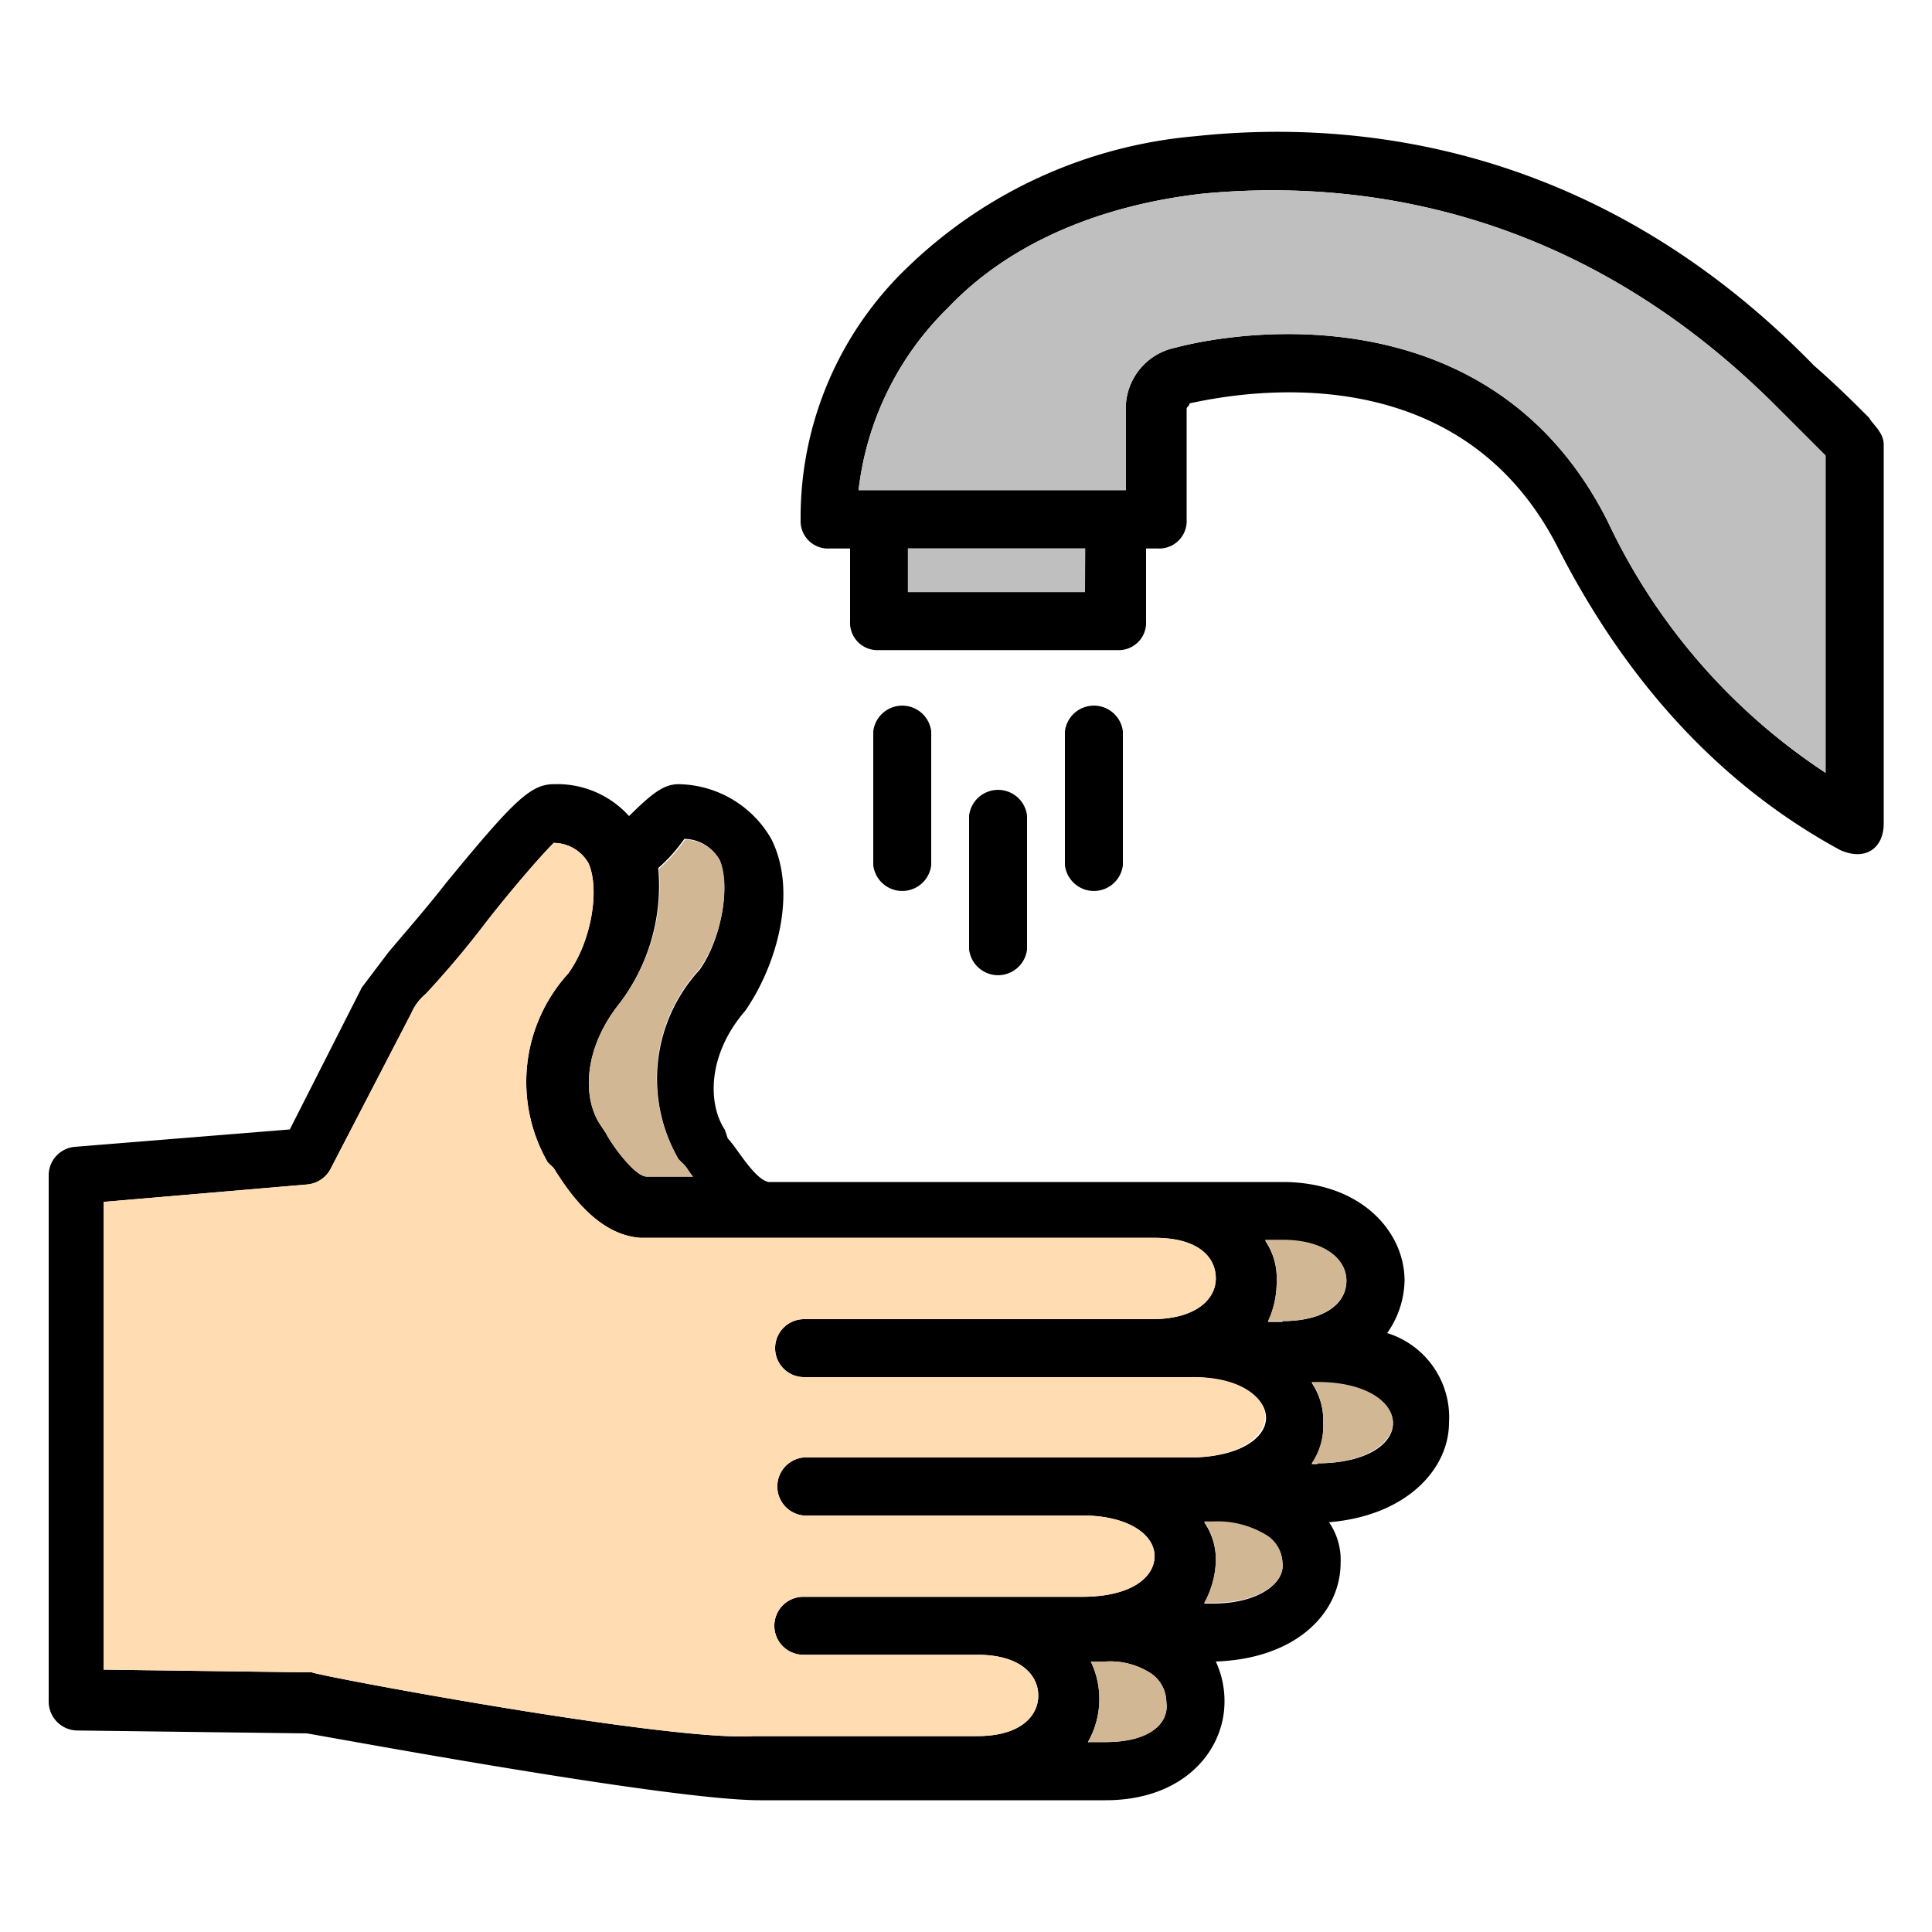 <svg xmlns="http://www.w3.org/2000/svg" viewBox="0 0 100 100"><defs><style>.cls-1{fill:none;}.cls-2{fill:#ffdcb1;}.cls-3{fill:#d2b795;}.cls-4{fill:#bfbfbf;}</style></defs><g id="Layer_2" data-name="Layer 2"><rect class="cls-1" width="100" height="100"/><path d="M75,73.64A4.56,4.56,0,0,0,71.8,69a4.87,4.87,0,0,0,.9-2.71c0-2.55-2.26-5.11-6.32-5.11H39.78c-.75-.15-1.65-1.8-2.11-2.25l-.15-.45c-.9-1.36-.9-3.91,1.06-6.17,1.65-2.4,2.7-6.16,1.35-8.87a5.62,5.62,0,0,0-4.81-2.85c-.75,0-1.35.45-2.56,1.65a5,5,0,0,0-3.9-1.65c-1.21,0-2.11.9-5.57,5.11-1.05,1.35-2.25,2.71-3,3.61l-1.36,1.8L15,58.46l-11.13.9a1.48,1.48,0,0,0-1.35,1.5V88.07A1.5,1.5,0,0,0,4,89.57l11.88.15c1.8.3,18.79,3.46,23.45,3.46H57.22c4.05,0,6.16-2.56,6.16-5.11A4.87,4.87,0,0,0,62.93,86c4.21-.15,6.46-2.55,6.46-5.11a3.44,3.44,0,0,0-.6-2.1C72.85,78.45,75,76,75,73.64ZM34.07,44.93a8.27,8.27,0,0,0,1.35-1.51,2.1,2.1,0,0,1,1.8,1.06c.6,1.35.15,4.06-1,5.71A8.33,8.33,0,0,0,35.12,60l.3.3c.15.15.3.45.45.6h-2.4c-.61,0-1.81-1.65-2.11-2.25l-.3-.45c-.9-1.36-.9-3.91,1.05-6.32A10.1,10.1,0,0,0,34.07,44.93ZM57.22,90.17h-.91A4.49,4.49,0,0,0,56.46,86h.76a3.86,3.86,0,0,1,2.42.66,1.83,1.83,0,0,1,.73,1.45C60.52,89.12,59.62,90.17,57.22,90.17Zm4.35-14.73h-20a1.51,1.51,0,0,0,0,3H56c2.41,0,3.76,1,3.76,2.1s-1.2,2.11-3.76,2.11H41.58a1.5,1.5,0,0,0,0,3h9c2.26,0,3.16,1.06,3.16,2.11s-.9,2.1-3.16,2.1H39c-4.36.3-22.7-3.15-22.85-3.3h-.3L5.36,86.42V62.21l10.52-.9a1.53,1.53,0,0,0,1.2-.75l4.21-8.12a2.69,2.69,0,0,1,.75-1,48.92,48.92,0,0,0,3.16-3.76c1.05-1.35,2.7-3.3,3.46-4.05a2.08,2.08,0,0,1,1.8,1.05c.6,1.35.15,4.06-1.05,5.71a8.34,8.34,0,0,0-1.06,9.77l.31.3c.75,1.2,2.25,3.46,4.5,3.61H59.77c2.26,0,3.16,1,3.16,2.1s-1.06,2.11-3.31,2.11h-18a1.5,1.5,0,0,0,0,3h20c2.56,0,3.91,1.06,3.91,2.11S64.13,75.44,61.57,75.44ZM62.78,83h-.45a4.89,4.89,0,0,0,.6-2.11,3.44,3.44,0,0,0-.6-2.1h.45a4.87,4.87,0,0,1,2.7.66,1.75,1.75,0,0,1,.9,1.44C66.53,81.91,65.18,83,62.78,83Zm3.6-14.58h-.75a4.84,4.84,0,0,0,.45-2.11,3.44,3.44,0,0,0-.6-2.1h.9c2.26,0,3.31,1,3.31,2.1S68.64,68.38,66.38,68.38Zm1.81,7.36h-.3a3.44,3.44,0,0,0,.6-2.1,3.49,3.49,0,0,0-.6-2.11h.3c2.55,0,3.91,1.06,3.91,2.11S70.74,75.74,68.19,75.74Z"/><path class="cls-2" d="M65.48,73.34c0,1-1.35,2.1-3.91,2.1h-20a1.51,1.51,0,0,0,0,3H56c2.41,0,3.76,1,3.76,2.1s-1.2,2.11-3.76,2.11H41.58a1.5,1.5,0,0,0,0,3h9c2.26,0,3.16,1.06,3.16,2.11s-.9,2.1-3.16,2.1H39c-4.36.3-22.7-3.15-22.85-3.3h-.3L5.36,86.42V62.21l10.52-.9a1.53,1.53,0,0,0,1.2-.75l4.21-8.12a2.69,2.69,0,0,1,.75-1,48.92,48.92,0,0,0,3.16-3.76c1.05-1.35,2.7-3.3,3.46-4.05a2.08,2.08,0,0,1,1.8,1.05c.6,1.35.15,4.06-1.05,5.71a8.34,8.34,0,0,0-1.06,9.77l.31.3c.75,1.2,2.25,3.46,4.5,3.61H59.77c2.26,0,3.16,1,3.16,2.1s-1.06,2.11-3.31,2.11h-18a1.5,1.5,0,0,0,0,3h20C64.13,71.23,65.48,72.29,65.48,73.34Z"/><path class="cls-3" d="M57.22,90.17h-.91A4.49,4.49,0,0,0,56.46,86h.76a3.86,3.86,0,0,1,2.42.66,1.83,1.83,0,0,1,.73,1.45C60.52,89.12,59.62,90.17,57.22,90.17Z"/><path class="cls-3" d="M66.38,80.85c.15,1.06-1.2,2.11-3.6,2.11h-.45a4.89,4.89,0,0,0,.6-2.11,3.44,3.44,0,0,0-.6-2.1h.45a4.87,4.87,0,0,1,2.7.66A1.75,1.75,0,0,1,66.38,80.85Z"/><path class="cls-3" d="M72.1,73.64c0,1-1.36,2.1-3.91,2.1h-.3a3.44,3.44,0,0,0,.6-2.1,3.49,3.49,0,0,0-.6-2.11h.3C70.74,71.53,72.1,72.59,72.1,73.64Z"/><path class="cls-3" d="M69.69,66.27c0,1.06-1,2.11-3.31,2.11h-.75a4.84,4.84,0,0,0,.45-2.11,3.44,3.44,0,0,0-.6-2.1h.9C68.64,64.17,69.69,65.22,69.69,66.27Z"/><path class="cls-3" d="M36.17,50.19A8.33,8.33,0,0,0,35.12,60l.3.3c.15.15.3.45.45.6h-2.4c-.61,0-1.81-1.65-2.11-2.25l-.3-.45c-.9-1.36-.9-3.91,1.05-6.32a10.1,10.1,0,0,0,2-6.91,8.27,8.27,0,0,0,1.35-1.51,2.1,2.1,0,0,1,1.8,1.06C37.82,45.83,37.37,48.54,36.17,50.19Z"/><path d="M48.2,44.78V37.86a1.51,1.51,0,0,0-3,0v6.92a1.51,1.51,0,0,0,3,0Z"/><path d="M53.16,49.14V42.22a1.51,1.51,0,0,0-3,0v6.92a1.51,1.51,0,0,0,3,0Z"/><path d="M58.12,44.78V37.86a1.51,1.51,0,0,0-3,0v6.92a1.51,1.51,0,0,0,3,0Z"/><path d="M96.75,21.63c-.9-.9-1.81-1.8-2.86-2.71C82.77,7.5,70.29,6.15,61.87,7.05A24.46,24.46,0,0,0,47,13.81a17.9,17.9,0,0,0-5.56,13.08,1.42,1.42,0,0,0,1.51,1.5H44v3.76a1.42,1.42,0,0,0,1.5,1.5H57.82a1.42,1.42,0,0,0,1.5-1.5V28.39h.6a1.42,1.42,0,0,0,1.5-1.5V21.18c0-.15.15-.15.15-.3,4.06-.9,14.28-2,19.09,7.51C84.12,35.16,88.93,40.57,95.25,44c1.35.6,2.25-.15,2.25-1.36V23C97.5,22.38,96.9,21.93,96.75,21.63Zm-40.59,9H47V28.39h9.17ZM94.49,40A31.74,31.74,0,0,1,83.22,27C77.36,15.32,64.58,17,60.82,18a3.21,3.21,0,0,0-2.55,3.16v4.21H44.44a15.71,15.71,0,0,1,4.66-9.47c3.15-3.31,7.81-5.26,13.08-5.87,7.66-.75,19.24.46,29.76,11l2.55,2.55Z"/><path class="cls-4" d="M94.49,23.58V40A31.74,31.74,0,0,1,83.22,27C77.36,15.32,64.58,17,60.82,18a3.21,3.21,0,0,0-2.55,3.16v4.21H44.44a15.71,15.71,0,0,1,4.66-9.47c3.15-3.31,7.81-5.26,13.08-5.87,7.66-.75,19.24.46,29.76,11Z"/><rect class="cls-4" x="46.99" y="28.39" width="9.17" height="2.26"/></g></svg>